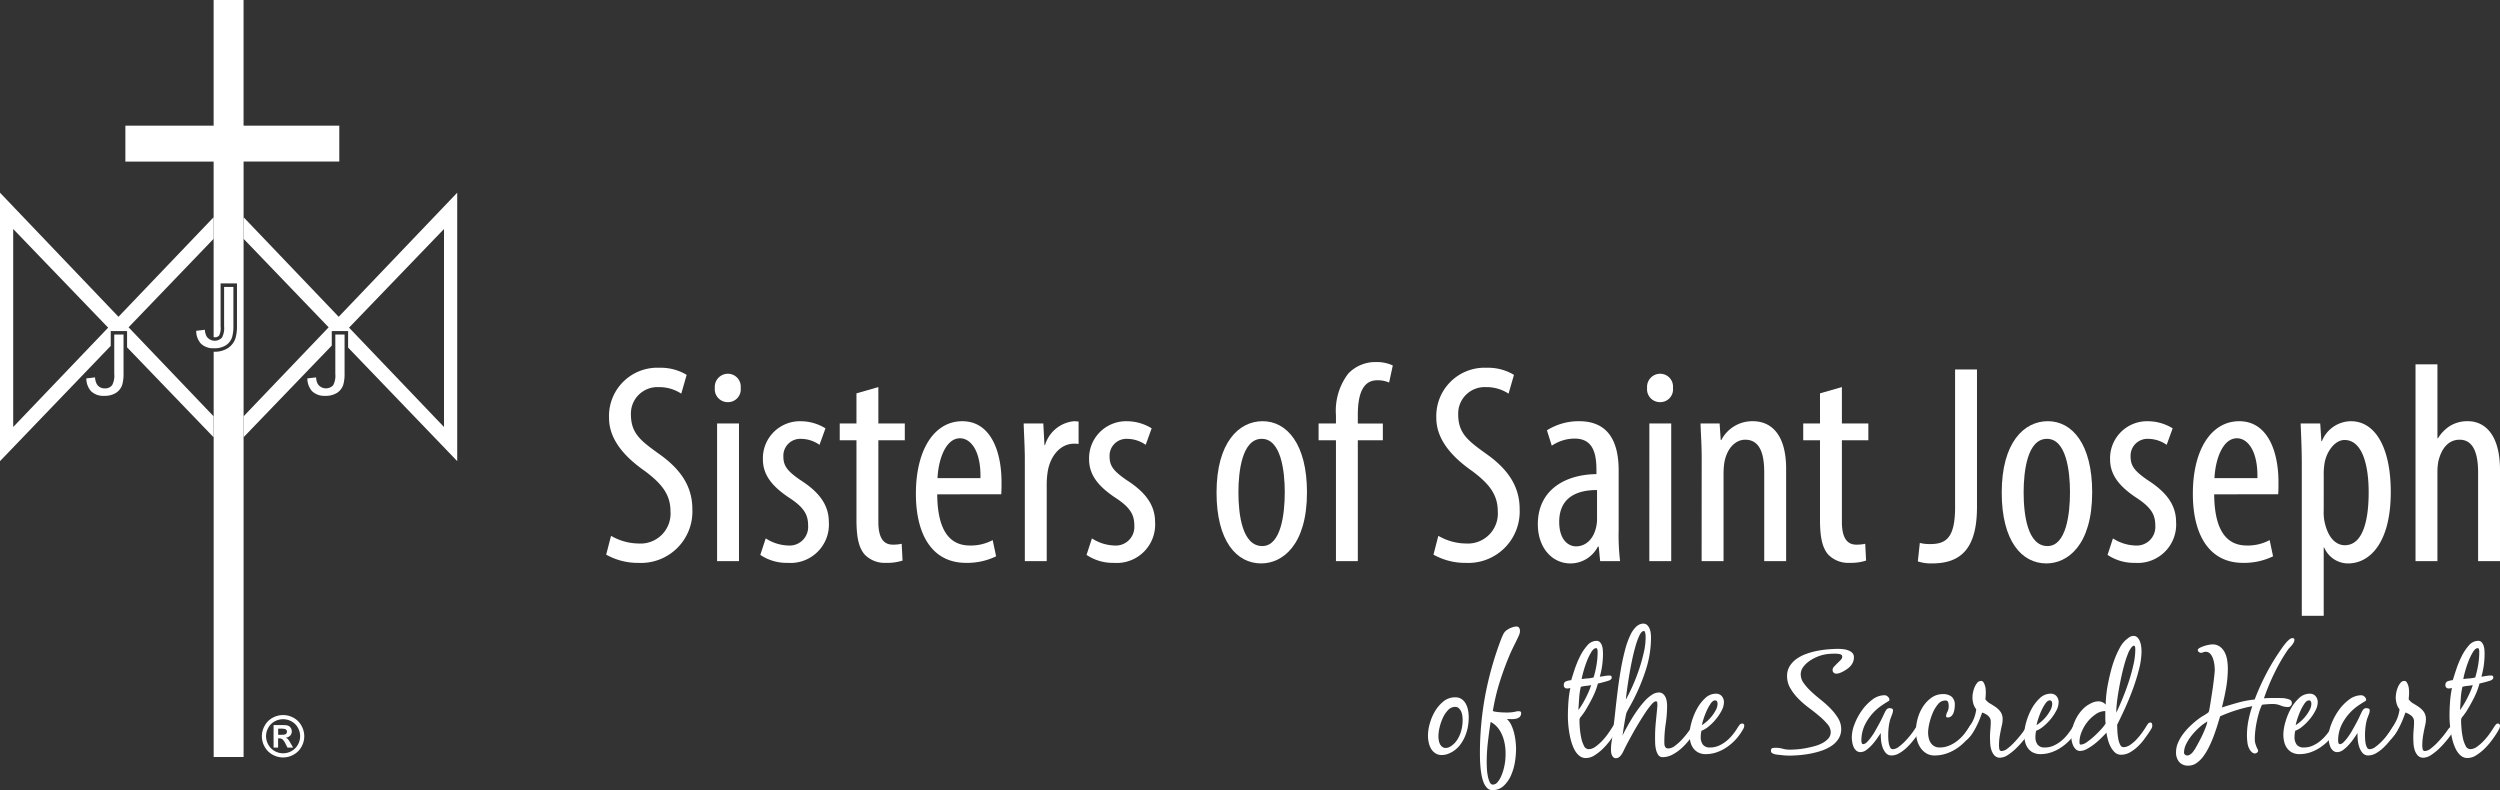 <svg id="Group_22469" data-name="Group 22469" xmlns="http://www.w3.org/2000/svg" xmlns:xlink="http://www.w3.org/1999/xlink" width="286.979" height="90.698" viewBox="0 0 286.979 90.698"><rect x="0" y="0" width="286.979" height="90.698" fill="#333333" stroke="none"/><g><path d="M1.515,24.223l10.9,11.325L1.515,46.953ZM0,50.87,12.711,37.641V35.936h1.876v1.873l9.937,10.325V45.728L14.76,35.508l9.764-10.162V22.87L13.6,34.3,0,20.056Z" transform="translate(0 2.064)" fill="#fff"/><path d="M37.605,14.424H26.616V0H23.181V14.424H13.05v4.122H23.181V38.7a.674.674,0,0,0,.1.01.626.626,0,0,0,.535-.2,1.978,1.978,0,0,0,.164-1.051V32.532h1.879v4.832a4.918,4.918,0,0,1-.171,1.46,2.188,2.188,0,0,1-.857,1.129,2.785,2.785,0,0,1-1.6.421c-.017,0-.03,0-.046,0V86.9h3.434V18.545H37.605Z" transform="translate(1.343 0.001)" fill="#fff"/><path d="M20.422,34.9a2.178,2.178,0,0,0,.526,1.457,1.994,1.994,0,0,0,1.521.545,2.4,2.4,0,0,0,1.372-.351,1.757,1.757,0,0,0,.7-.922,4.571,4.571,0,0,0,.15-1.333V29.864H23.624v4.523a2.318,2.318,0,0,1-.243,1.289,1.128,1.128,0,0,1-1.764-.128,1.79,1.79,0,0,1-.2-.768Z" transform="translate(2.102 3.074)" fill="#fff"/><path d="M8.988,39.852a2.192,2.192,0,0,0,.526,1.458,2,2,0,0,0,1.521.544,2.393,2.393,0,0,0,1.372-.352,1.763,1.763,0,0,0,.7-.921,4.556,4.556,0,0,0,.149-1.335V34.821H12.191v4.522a2.292,2.292,0,0,1-.245,1.288.994.994,0,0,1-.86.366,1,1,0,0,1-.9-.492,1.79,1.79,0,0,1-.2-.768Z" transform="translate(0.925 3.584)" fill="#fff"/><path d="M31.992,39.852a2.195,2.195,0,0,0,.527,1.458,2.031,2.031,0,0,0,1.521.544,2.394,2.394,0,0,0,1.373-.352,1.772,1.772,0,0,0,.7-.921,4.578,4.578,0,0,0,.149-1.335V34.821H35.2v4.522a2.308,2.308,0,0,1-.243,1.289,1.13,1.13,0,0,1-1.765-.127,1.764,1.764,0,0,1-.2-.768Z" transform="translate(3.292 3.584)" fill="#fff"/><path d="M63.649,57.569a6.434,6.434,0,0,0,3.166.882,3.446,3.446,0,0,0,3.657-3.722c0-2.025-1.176-3.266-2.906-4.572-1.732-1.208-4.146-3.265-4.146-6.1a5.544,5.544,0,0,1,5.81-5.779,5.712,5.712,0,0,1,3.1.816l-.619,2.154A4.617,4.617,0,0,0,69.1,40.5a3.035,3.035,0,0,0-3.168,3.133c0,2.187,1.144,3.036,3.233,4.538,2.646,1.861,3.819,3.884,3.819,6.334a5.9,5.9,0,0,1-6.17,6.171,7.425,7.425,0,0,1-3.722-.947Z" transform="translate(6.493 3.939)" fill="#fff"/><path d="M74.661,44.61h2.512v15.8H74.661Zm2.71-4.082a1.468,1.468,0,0,1-1.534,1.632A1.483,1.483,0,0,1,74.4,40.528,1.507,1.507,0,0,1,75.869,38.9a1.477,1.477,0,0,1,1.5,1.632" transform="translate(7.656 4.003)" fill="#fff"/><path d="M79.756,57.291a5,5,0,0,0,2.548.816,2.135,2.135,0,0,0,2.317-2.285c0-1.209-.425-2.024-2.024-3.1-2.058-1.338-3.166-2.677-3.166-4.505a4.248,4.248,0,0,1,4.342-4.375,5.448,5.448,0,0,1,2.84.815l-.685,1.895a3.713,3.713,0,0,0-2.09-.686,1.935,1.935,0,0,0-2.058,1.992c0,1.078.393,1.664,1.96,2.742C85.568,51.773,87,53.21,87,55.4a4.408,4.408,0,0,1-4.734,4.7,5.408,5.408,0,0,1-3.134-.915Z" transform="translate(8.144 4.512)" fill="#fff"/><path d="M91.834,40.288v4.179h3.036v1.926H91.834v9.37c0,2.057.751,2.613,1.664,2.613a4.642,4.642,0,0,0,1.014-.1l.1,1.926a5.518,5.518,0,0,1-1.862.261,3.2,3.2,0,0,1-2.482-.946c-.62-.719-.947-1.8-.947-3.984V46.393H87.4V44.467H89.32V41.006Z" transform="translate(8.994 4.146)" fill="#fff"/><path d="M102.739,50.37c.065-3.168-1.143-4.572-2.35-4.572-1.633,0-2.482,2.416-2.58,4.572Zm-4.963,1.861c.033,4.832,1.926,5.877,3.755,5.877a5.312,5.312,0,0,0,2.611-.621l.393,1.861a7.605,7.605,0,0,1-3.461.751c-3.786,0-5.747-3.1-5.747-7.933,0-5.126,2.156-8.326,5.323-8.326,3.232,0,4.506,3.4,4.506,6.987,0,.588,0,1.012-.034,1.4Z" transform="translate(9.81 4.512)" fill="#fff"/><path d="M106.677,48.183c0-1.34-.1-2.906-.132-4.082H108.8l.131,2.483h.065a3.848,3.848,0,0,1,3.331-2.744c.2,0,.358.033.522.033v2.579a2.689,2.689,0,0,0-.522-.032c-1.6,0-2.776,1.469-3.037,3.3a9.643,9.643,0,0,0-.1,1.436V59.9h-2.512Z" transform="translate(10.964 4.512)" fill="#fff"/><path d="M113.708,57.291a5,5,0,0,0,2.547.816,2.135,2.135,0,0,0,2.317-2.285c0-1.209-.425-2.024-2.023-3.1-2.058-1.338-3.168-2.677-3.168-4.505a4.248,4.248,0,0,1,4.342-4.375,5.445,5.445,0,0,1,2.84.815l-.685,1.895a3.71,3.71,0,0,0-2.09-.686,1.935,1.935,0,0,0-2.057,1.992c0,1.078.393,1.664,1.96,2.742,1.829,1.176,3.264,2.613,3.264,4.8a4.408,4.408,0,0,1-4.735,4.7,5.4,5.4,0,0,1-3.132-.915Z" transform="translate(11.638 4.512)" fill="#fff"/><path d="M129.13,52c0,2.612.455,6.171,2.741,6.171,2.155,0,2.58-3.721,2.58-6.171,0-2.415-.425-6.138-2.645-6.138-2.253,0-2.676,3.722-2.676,6.138M137,52c0,6.106-2.84,8.163-5.255,8.163-2.842,0-5.126-2.58-5.126-8.131,0-5.778,2.579-8.195,5.288-8.195C134.711,43.84,137,46.485,137,52" transform="translate(13.03 4.512)" fill="#fff"/><path d="M139.233,60.536V46.661h-1.992V44.735h1.992v-.946a7.04,7.04,0,0,1,1.4-4.767,4.275,4.275,0,0,1,3.168-1.339,4.4,4.4,0,0,1,1.958.392l-.424,1.959a3.274,3.274,0,0,0-1.372-.26c-1.8,0-2.22,1.926-2.22,3.983v.979h2.873v1.926h-2.873V60.536Z" transform="translate(14.123 3.878)" fill="#fff"/><path d="M149.755,57.569a6.43,6.43,0,0,0,3.166.882,3.446,3.446,0,0,0,3.656-3.722c0-2.025-1.175-3.266-2.905-4.572-1.73-1.208-4.147-3.265-4.147-6.1a5.544,5.544,0,0,1,5.811-5.779,5.715,5.715,0,0,1,3.1.816l-.62,2.154a4.61,4.61,0,0,0-2.612-.749,3.035,3.035,0,0,0-3.168,3.133c0,2.187,1.143,3.036,3.234,4.538,2.644,1.861,3.819,3.884,3.819,6.334a5.9,5.9,0,0,1-6.171,6.171,7.421,7.421,0,0,1-3.721-.947Z" transform="translate(15.354 3.939)" fill="#fff"/><path d="M166.854,51.741c-1.306,0-4.343.228-4.343,3.656,0,2.057,1.047,2.808,1.927,2.808,1.111,0,2.057-.816,2.351-2.383a4.174,4.174,0,0,0,.065-.881Zm.358,8.162-.163-1.664h-.1a3.551,3.551,0,0,1-3.136,1.927c-2.121,0-3.754-1.8-3.754-4.506,0-3.951,3.168-5.713,6.726-5.746v-.489c0-2.124-.522-3.592-2.515-3.592a4.753,4.753,0,0,0-2.612.816l-.555-1.764A6.812,6.812,0,0,1,164.8,43.84c3.168,0,4.537,2.09,4.537,5.649v6.823A25.021,25.021,0,0,0,169.5,59.9Z" transform="translate(16.472 4.512)" fill="#fff"/><path d="M171.691,44.61H174.2v15.8h-2.514Zm2.71-4.082a1.468,1.468,0,0,1-1.534,1.632,1.483,1.483,0,0,1-1.437-1.632A1.508,1.508,0,0,1,172.9,38.9a1.477,1.477,0,0,1,1.5,1.632" transform="translate(17.642 4.003)" fill="#fff"/><path d="M177.125,48.183c0-1.861-.1-2.809-.13-4.082h2.188L179.312,46h.066A4.007,4.007,0,0,1,183,43.84c2.188,0,3.819,1.632,3.819,5.452V59.9h-2.515V49.717c0-1.861-.357-3.754-2.187-3.754-1.044,0-2.058.88-2.383,2.577a8.912,8.912,0,0,0-.1,1.405V59.9h-2.514Z" transform="translate(18.214 4.512)" fill="#fff"/><path d="M192.12,40.288v4.179h3.037v1.926H192.12v9.37c0,2.057.752,2.613,1.665,2.613a4.632,4.632,0,0,0,1.012-.1l.1,1.926a5.5,5.5,0,0,1-1.862.261,3.206,3.206,0,0,1-2.482-.946c-.619-.719-.946-1.8-.946-3.984V46.393h-1.926V44.467h1.926V41.006Z" transform="translate(19.314 4.146)" fill="#fff"/><path d="M203.887,38.452H206.4v15.8c0,4.93-1.991,6.465-5.158,6.465a4.8,4.8,0,0,1-1.632-.229l.228-2.123a4.4,4.4,0,0,0,1.208.131c1.8,0,2.841-.718,2.841-4.212Z" transform="translate(20.541 3.957)" fill="#fff"/><path d="M210.856,52c0,2.612.457,6.171,2.742,6.171,2.154,0,2.58-3.721,2.58-6.171,0-2.415-.426-6.138-2.644-6.138-2.254,0-2.678,3.722-2.678,6.138m7.868,0c0,6.106-2.841,8.163-5.256,8.163-2.841,0-5.127-2.58-5.127-8.131,0-5.778,2.58-8.195,5.29-8.195,2.809,0,5.094,2.645,5.094,8.163" transform="translate(21.44 4.512)" fill="#fff"/><path d="M219.974,57.291a4.991,4.991,0,0,0,2.545.816,2.136,2.136,0,0,0,2.318-2.285c0-1.209-.425-2.024-2.025-3.1-2.056-1.338-3.165-2.677-3.165-4.505a4.247,4.247,0,0,1,4.341-4.375,5.449,5.449,0,0,1,2.841.815l-.685,1.895a3.714,3.714,0,0,0-2.091-.686A1.935,1.935,0,0,0,222,47.856c0,1.078.392,1.664,1.959,2.742,1.829,1.176,3.265,2.613,3.265,4.8a4.409,4.409,0,0,1-4.735,4.7,5.4,5.4,0,0,1-3.132-.915Z" transform="translate(22.573 4.512)" fill="#fff"/><path d="M235.645,50.37c.065-3.168-1.143-4.572-2.35-4.572-1.632,0-2.48,2.416-2.579,4.572Zm-4.963,1.861c.034,4.832,1.927,5.877,3.755,5.877a5.32,5.32,0,0,0,2.612-.621l.392,1.861a7.6,7.6,0,0,1-3.461.751c-3.786,0-5.746-3.1-5.746-7.933,0-5.126,2.155-8.326,5.322-8.326,3.233,0,4.506,3.4,4.506,6.987,0,.588,0,1.012-.033,1.4Z" transform="translate(23.487 4.512)" fill="#fff"/><path d="M242.1,54.092a5.359,5.359,0,0,0,.1,1.306c.491,2.253,1.633,2.678,2.319,2.678,2.089,0,2.742-2.874,2.742-6.073,0-3.266-.783-6.008-2.775-6.008-1.144,0-2.155,1.437-2.318,2.873a7.315,7.315,0,0,0-.065,1.208Zm-2.515-5.06c0-2.415-.1-3.819-.13-4.93H241.7l.131,2.024h.065a3.62,3.62,0,0,1,3.33-2.285c2.743,0,4.572,2.938,4.572,8.131,0,5.842-2.416,8.193-4.9,8.193a2.985,2.985,0,0,1-2.742-1.829H242.1v7.837h-2.515Z" transform="translate(24.642 4.512)" fill="#fff"/><path d="M251.41,37.919h2.515v8.488h.064a4.375,4.375,0,0,1,1.307-1.371,3.783,3.783,0,0,1,2.122-.588c1.992,0,3.689,1.6,3.689,5.584V60.511h-2.513V50.326c0-1.927-.425-3.754-2.123-3.754-1.175,0-2.057.848-2.448,2.514a7.256,7.256,0,0,0-.1,1.208V60.511H251.41Z" transform="translate(25.872 3.903)" fill="#fff"/><path d="M150.915,74.057a3.382,3.382,0,0,0-.6.917,5.65,5.65,0,0,0-.366,1.1,4.6,4.6,0,0,0-.126.95,3.124,3.124,0,0,0,.035.441,1.522,1.522,0,0,0,.124.44.965.965,0,0,0,.259.342.613.613,0,0,0,.416.141.928.928,0,0,0,.408-.092,1.8,1.8,0,0,0,.357-.225,2.494,2.494,0,0,0,.542-.591,3.643,3.643,0,0,0,.366-.722,4.393,4.393,0,0,0,.208-.791,5.077,5.077,0,0,0,.066-.791,3.662,3.662,0,0,0-.034-.467,1.738,1.738,0,0,0-.132-.491,1.175,1.175,0,0,0-.267-.383.6.6,0,0,0-.431-.159,1.1,1.1,0,0,0-.825.383m-2.081,1.532a5.624,5.624,0,0,1,.608-1.432,4.156,4.156,0,0,1,.973-1.123,2.068,2.068,0,0,1,1.326-.459,1.264,1.264,0,0,1,.764.217,1.57,1.57,0,0,1,.474.548,2.588,2.588,0,0,1,.25.732,4.369,4.369,0,0,1,.074.783,6.31,6.31,0,0,1-.1,1.107,5.114,5.114,0,0,1-.317,1.073,4.553,4.553,0,0,1-.55.966,3.149,3.149,0,0,1-.814.764,3.221,3.221,0,0,1-.617.309,1.936,1.936,0,0,1-.683.124,1.318,1.318,0,0,1-.757-.207,1.587,1.587,0,0,1-.492-.525,2.388,2.388,0,0,1-.266-.715,3.719,3.719,0,0,1-.084-.767,5.36,5.36,0,0,1,.208-1.4" transform="translate(15.295 7.469)" fill="#fff"/><path d="M154.943,78.494a20.781,20.781,0,0,0-.133,2.347c0,.121.007.319.018.591a6.161,6.161,0,0,0,.092.84,3.279,3.279,0,0,0,.216.758q.142.324.374.324a.7.7,0,0,0,.534-.266,2.671,2.671,0,0,0,.4-.633,5.5,5.5,0,0,0,.275-.749,5.437,5.437,0,0,0,.141-.6,5.507,5.507,0,0,0,.092-.657q.025-.324.024-.657v-.05a6.028,6.028,0,0,0-.092-1.032,4.781,4.781,0,0,0-.29-1.016,3.531,3.531,0,0,0-.525-.881,2.491,2.491,0,0,0-.807-.65q-.184,1.166-.317,2.33m2.7-1.948a4.992,4.992,0,0,1,.317.917,7.343,7.343,0,0,1,.167.964,8.392,8.392,0,0,1,.05.883,9.524,9.524,0,0,1-.125,1.423,6.133,6.133,0,0,1-.441,1.531,3.72,3.72,0,0,1-.84,1.224,1.842,1.842,0,0,1-1.323.5.8.8,0,0,1-.591-.243,1.855,1.855,0,0,1-.4-.632,4.237,4.237,0,0,1-.242-.866c-.055-.317-.1-.626-.125-.932s-.044-.594-.05-.866-.009-.485-.009-.641a36.313,36.313,0,0,1,.624-6.783,37.964,37.964,0,0,1,1.873-6.533c.055-.122.11-.245.167-.367a1.3,1.3,0,0,1,.216-.332,1.712,1.712,0,0,1,.259-.208,2.311,2.311,0,0,1,.341-.192,2.576,2.576,0,0,1,.366-.133,1.284,1.284,0,0,1,.333-.05.349.349,0,0,1,.324.15.658.658,0,0,1,.092.35,1.129,1.129,0,0,1-.041.308,1.736,1.736,0,0,1-.109.275q-.217.483-.457.957t-.46.957q-.7,1.615-1.231,3.288a23.785,23.785,0,0,0-.816,3.42,1.815,1.815,0,0,0,.351.083c.143.023.293.04.449.051s.308.02.458.024.275.009.375.009c.143,0,.282-.006.415-.018s.268-.026.4-.049c.089-.022.174-.043.258-.06a1.4,1.4,0,0,1,.258-.024.542.542,0,0,1,.192.034c.061.022.09.077.09.165a.588.588,0,0,1-.173.467.931.931,0,0,1-.425.2,2.383,2.383,0,0,1-.534.042c-.189-.006-.356-.009-.5-.009a2.145,2.145,0,0,1,.516.716" transform="translate(15.851 6.711)" fill="#fff"/><path d="M165.911,68a6.353,6.353,0,0,0-.515,1.065,12.045,12.045,0,0,0-.39,1.19,7.142,7.142,0,0,0-.193.832q.334-.05.683-.075a3.783,3.783,0,0,0,.683-.108,10.532,10.532,0,0,0,.333-1.414,8.732,8.732,0,0,0,.132-1.449V67.92a.946.946,0,0,0-.015-.167.617.617,0,0,0-.051-.15.108.108,0,0,0-.1-.066c-.19,0-.377.152-.567.458m-1.39,5.309c-.026.45-.058.9-.09,1.341a6.9,6.9,0,0,0,.408-.6c.15-.245.292-.5.432-.774s.264-.538.375-.8a5.848,5.848,0,0,0,.249-.692,4.363,4.363,0,0,1-.6.092,2.934,2.934,0,0,0-.582.109,8.008,8.008,0,0,0-.192,1.322m1.574-.167c-.256.517-.522,1-.8,1.457a2.759,2.759,0,0,1-.216.341c-.077.106-.156.214-.233.325-.045.055-.092.114-.142.174a.725.725,0,0,0-.108.174.423.423,0,0,0-.032.183v.184c0,.167.013.424.04.773a8.877,8.877,0,0,0,.151,1.058,3.478,3.478,0,0,0,.317.932.617.617,0,0,0,.54.4,1.368,1.368,0,0,0,.791-.291,5.316,5.316,0,0,0,.782-.69,7.461,7.461,0,0,0,.683-.842c.205-.293.37-.54.491-.74a1.577,1.577,0,0,1,.183-.249.335.335,0,0,1,.25-.133.219.219,0,0,1,.167.074.257.257,0,0,1,.066.175.781.781,0,0,1-.083.351c-.056.11-.117.221-.183.332-.156.267-.362.574-.617.923a8.386,8.386,0,0,1-.849.992,5.564,5.564,0,0,1-.982.79,1.9,1.9,0,0,1-1.016.325,1.157,1.157,0,0,1-.757-.267,2.211,2.211,0,0,1-.55-.69,4.945,4.945,0,0,1-.374-.957,8.983,8.983,0,0,1-.233-1.065c-.056-.355-.095-.692-.117-1.006s-.033-.581-.033-.791c0-.545.02-1.091.058-1.641a12.059,12.059,0,0,1,.224-1.622,1.176,1.176,0,0,1-.35.05.353.353,0,0,1-.4-.4.412.412,0,0,1,.291-.432,2.113,2.113,0,0,1,.558-.117q.134-.45.383-1.207a11.577,11.577,0,0,1,.615-1.5,5.642,5.642,0,0,1,.842-1.273,1.4,1.4,0,0,1,1.057-.534.536.536,0,0,1,.417.167,1.106,1.106,0,0,1,.225.4,2.1,2.1,0,0,1,.09.491c.011.172.018.319.018.441a9.506,9.506,0,0,1-.093,1.315,9.175,9.175,0,0,1-.274,1.3c.188-.022.376-.05.566-.084a3.247,3.247,0,0,1,.565-.05c.155,0,.234.073.234.216a.264.264,0,0,1-.058.192,1.108,1.108,0,0,1-.158.125,1.88,1.88,0,0,1-.25.092c-.122.039-.255.077-.4.116s-.282.076-.416.109-.234.055-.3.066a8.06,8.06,0,0,1-.582,1.54" transform="translate(16.75 6.865)" fill="#fff"/><path d="M170.942,66.257a8.223,8.223,0,0,0-.467,1.282q-.223.783-.416,1.723t-.333,1.815q-.141.872-.233,1.564t-.108.974q.384-.683.783-1.582t.725-1.864q.323-.966.539-1.914a7.8,7.8,0,0,0,.217-1.716v-.182a1.457,1.457,0,0,0-.025-.267,1.642,1.642,0,0,0-.058-.234c-.022-.065-.061-.1-.116-.1-.179,0-.347.167-.508.5m1.39,7.923a7.828,7.828,0,0,0-.682.9q-.366.548-.765,1.205t-.741,1.274q-.341.615-.6,1.106t-.357.707c-.044.1-.1.206-.158.318a3.405,3.405,0,0,1-.2.317,1.064,1.064,0,0,1-.258.249.591.591,0,0,1-.333.1.389.389,0,0,1-.291-.108.8.8,0,0,1-.174-.258.983.983,0,0,1-.084-.324,2.966,2.966,0,0,1-.017-.308,5.434,5.434,0,0,1,.066-.858c.044-.282.084-.568.117-.857q.1-.8.191-1.582t.174-1.58q.1-.9.242-2.032t.342-2.289q.2-1.156.483-2.23a9.372,9.372,0,0,1,.68-1.856,3.218,3.218,0,0,1,.243-.4,3.013,3.013,0,0,1,.316-.375,1.481,1.481,0,0,1,.392-.282.982.982,0,0,1,.449-.108.642.642,0,0,1,.459.165,1.181,1.181,0,0,1,.274.408,1.931,1.931,0,0,1,.133.516,4.042,4.042,0,0,1,.033.475,12.012,12.012,0,0,1-.557,3.629,22.809,22.809,0,0,1-1.391,3.411q-.2.4-.416.783c-.144.256-.282.511-.417.765a2.433,2.433,0,0,0-.124.474c-.05.249-.1.524-.15.824s-.095.586-.133.857-.069.464-.092.575c.1-.222.238-.5.416-.823s.377-.678.6-1.05.462-.74.723-1.106a10.6,10.6,0,0,1,.8-1,4.184,4.184,0,0,1,.832-.724,1.5,1.5,0,0,1,.807-.275.719.719,0,0,1,.467.149,1.1,1.1,0,0,1,.291.374,1.73,1.73,0,0,1,.149.484,2.982,2.982,0,0,1,.043.49,13.829,13.829,0,0,1-.159,2.09,13.955,13.955,0,0,0-.158,2.09c0,.076,0,.16.008.248a.775.775,0,0,0,.051.242.432.432,0,0,0,.132.184.4.4,0,0,0,.258.074,1.284,1.284,0,0,0,.741-.282,5.587,5.587,0,0,0,.757-.666,9.294,9.294,0,0,0,.683-.8c.211-.278.372-.505.483-.684l.174-.258a.312.312,0,0,1,.258-.157.2.2,0,0,1,.2.1.506.506,0,0,1,.051.233.285.285,0,0,1-.033.142c-.022.039-.045.079-.067.125a7.884,7.884,0,0,1-.666,1.048,7.969,7.969,0,0,1-.932,1.058,5.287,5.287,0,0,1-1.107.816,2.435,2.435,0,0,1-1.173.324.585.585,0,0,1-.524-.267,1.916,1.916,0,0,1-.258-.632,3.8,3.8,0,0,1-.092-.759c-.006-.259-.008-.468-.008-.623a17.509,17.509,0,0,1,.092-1.8q.091-.9.174-1.8v-.132c0-.056-.006-.137-.017-.243s-.062-.158-.15-.158q-.182,0-.5.35" transform="translate(17.255 6.68)" fill="#fff"/><path d="M178.282,73.324a5.349,5.349,0,0,0-.467.838,8.313,8.313,0,0,0-.366.955,5.191,5.191,0,0,0-.182.694,4.781,4.781,0,0,0,.582-.443,4.452,4.452,0,0,0,.582-.62,4.4,4.4,0,0,0,.45-.7,1.539,1.539,0,0,0,.183-.694.622.622,0,0,0-.058-.259.223.223,0,0,0-.225-.126q-.25,0-.5.358m-1.432,5.625a1.731,1.731,0,0,1-.574-.5,2.011,2.011,0,0,1-.325-.717,3.612,3.612,0,0,1-.1-.857,5.362,5.362,0,0,1,.217-1.365,7.174,7.174,0,0,1,.615-1.539,4.765,4.765,0,0,1,.957-1.257,1.766,1.766,0,0,1,1.223-.516.86.86,0,0,1,.692.283,1.077,1.077,0,0,1,.242.718,2.1,2.1,0,0,1-.258.926,5.442,5.442,0,0,1-.65.985,6.068,6.068,0,0,1-.84.843,2.84,2.84,0,0,1-.832.5,3.215,3.215,0,0,0-.084.7,1.438,1.438,0,0,0,.249.893.985.985,0,0,0,.833.325,2.421,2.421,0,0,0,1-.207,3.91,3.91,0,0,0,.865-.533,4.9,4.9,0,0,0,.732-.741,7.371,7.371,0,0,0,.582-.833c.055-.088.122-.182.2-.282a.366.366,0,0,1,.3-.149.276.276,0,0,1,.159.05.149.149,0,0,1,.074.132.868.868,0,0,1-.033.266,1.068,1.068,0,0,1-.117.234,6.129,6.129,0,0,1-.773,1.082,5.78,5.78,0,0,1-1.008.9,4.938,4.938,0,0,1-1.181.617,3.873,3.873,0,0,1-1.315.227,1.747,1.747,0,0,1-.849-.191" transform="translate(18.097 7.43)" fill="#fff"/><path d="M191.582,69.565c.116-.132.24-.264.375-.39s.257-.254.374-.375a.554.554,0,0,0,.174-.383.227.227,0,0,0-.1-.2.615.615,0,0,0-.233-.09,2.209,2.209,0,0,0-.267-.034c-.089-.006-.161-.008-.216-.008-.189,0-.378.006-.566.017a4.96,4.96,0,0,0-.567.066,4.71,4.71,0,0,0-1.8.75,3.03,3.03,0,0,0-.725.69,1.4,1.4,0,0,0-.291.857,1.7,1.7,0,0,0,.342,1,6.3,6.3,0,0,0,.857.965q.516.483,1.124.965a11.724,11.724,0,0,1,1.123,1.016,6.025,6.025,0,0,1,.857,1.106,2.363,2.363,0,0,1,.342,1.224,2.028,2.028,0,0,1-.309,1.115,2.755,2.755,0,0,1-.806.815,4.867,4.867,0,0,1-1.133.55,9.47,9.47,0,0,1-1.3.341,12.155,12.155,0,0,1-1.283.174q-.614.051-1.1.051a7.73,7.73,0,0,1-.881-.051c-.067-.011-.171-.021-.309-.033a3.8,3.8,0,0,1-.416-.057,1.2,1.2,0,0,1-.367-.133.284.284,0,0,1-.158-.258c0-.189.051-.3.15-.324a1.459,1.459,0,0,1,.383-.043,3.09,3.09,0,0,1,.816.109,3.115,3.115,0,0,0,.815.108q.3,0,.765-.033a9.662,9.662,0,0,0,.983-.125c.343-.061.694-.139,1.049-.234a4.3,4.3,0,0,0,.949-.366,2.388,2.388,0,0,0,.683-.533,1.074,1.074,0,0,0,.266-.724,1.428,1.428,0,0,0-.374-.915,7.734,7.734,0,0,0-.924-.915q-.549-.467-1.207-.958a10.32,10.32,0,0,1-1.208-1.048,6,6,0,0,1-.923-1.2,2.709,2.709,0,0,1-.375-1.39,2.146,2.146,0,0,1,.3-1.14,2.873,2.873,0,0,1,.79-.84,4.609,4.609,0,0,1,1.116-.574,8.4,8.4,0,0,1,1.273-.35,11.687,11.687,0,0,1,1.283-.175q.632-.05,1.114-.05a5.141,5.141,0,0,1,.542.033,2.572,2.572,0,0,1,.591.133,1.268,1.268,0,0,1,.475.29.7.7,0,0,1,.191.508,1.463,1.463,0,0,1-.132.609,1.626,1.626,0,0,1-.367.507,2.179,2.179,0,0,1-.309.248,4.177,4.177,0,0,1-.4.25,2.657,2.657,0,0,1-.426.192,1.191,1.191,0,0,1-.382.075.434.434,0,0,1-.309-.117.394.394,0,0,1-.125-.3.611.611,0,0,1,.175-.4" transform="translate(18.969 6.95)" fill="#fff"/><path d="M200.521,76.559c-.093.132-.17.244-.224.333-.155.211-.345.454-.567.732a7.574,7.574,0,0,1-.723.782,4.38,4.38,0,0,1-.833.617,1.772,1.772,0,0,1-.873.249.838.838,0,0,1-.667-.292,2.008,2.008,0,0,1-.382-.7,3.537,3.537,0,0,1-.167-.848,5.864,5.864,0,0,1-.017-.741c-.111.167-.253.375-.426.625a6.87,6.87,0,0,1-.573.724,4.407,4.407,0,0,1-.656.6,1.153,1.153,0,0,1-.675.249.707.707,0,0,1-.5-.184,1.2,1.2,0,0,1-.309-.449,2.272,2.272,0,0,1-.149-.566,3.763,3.763,0,0,1-.042-.533,4.255,4.255,0,0,1,.316-1.482A6.985,6.985,0,0,1,193.9,74.1a5.447,5.447,0,0,1,1.2-1.241,2.332,2.332,0,0,1,1.407-.5.548.548,0,0,1,.365.165.475.475,0,0,1,.183.35.157.157,0,0,1-.05.126.574.574,0,0,1-.117.074q-.448.268-.857.558A5.752,5.752,0,0,0,194.22,75.8a4.158,4.158,0,0,0-.383,1.772,1.143,1.143,0,0,0,.034.25.171.171,0,0,0,.183.15.65.65,0,0,0,.416-.225,4.349,4.349,0,0,0,.482-.567,7.669,7.669,0,0,0,.492-.765c.161-.283.314-.557.458-.824s.269-.513.375-.74.185-.4.242-.508a1.638,1.638,0,0,1,.207-.341.432.432,0,0,1,.357-.158.694.694,0,0,1,.259.05.208.208,0,0,1,.125.217,1.431,1.431,0,0,1-.117.482c-.077.2-.138.361-.183.482a5.382,5.382,0,0,0-.192.925,7.883,7.883,0,0,0-.058.923c0,.089,0,.222.009.4a3.854,3.854,0,0,0,.058.542,1.8,1.8,0,0,0,.158.483.337.337,0,0,0,.309.207,1.163,1.163,0,0,0,.665-.267,5.52,5.52,0,0,0,.716-.624,8.618,8.618,0,0,0,.649-.74c.2-.255.351-.46.451-.617.054-.088.116-.18.182-.275a.328.328,0,0,1,.283-.141c.178,0,.267.106.267.317a.645.645,0,0,1-.142.35" transform="translate(19.834 7.447)" fill="#fff"/><path d="M200.583,79.027a2.2,2.2,0,0,1-.674-.665,2.808,2.808,0,0,1-.383-.908,4.348,4.348,0,0,1-.116-1,5.379,5.379,0,0,1,.2-1.391,4.879,4.879,0,0,1,.6-1.365,3.763,3.763,0,0,1,.982-1.04,2.236,2.236,0,0,1,1.332-.416,1.5,1.5,0,0,1,.99.3,1.191,1.191,0,0,1,.358.966,3.27,3.27,0,0,1-.033.441,2.064,2.064,0,0,1-.117.458.954.954,0,0,1-.249.366.6.6,0,0,1-.418.15c-.121,0-.182-.055-.182-.168a1.119,1.119,0,0,1,.15-.473,1.426,1.426,0,0,0,.15-.658,1.6,1.6,0,0,0-.06-.44c-.038-.139-.151-.208-.34-.208a1.075,1.075,0,0,0-.833.432,3.94,3.94,0,0,0-.615,1.032,7.082,7.082,0,0,0-.384,1.215,4.956,4.956,0,0,0-.133.982,2.886,2.886,0,0,0,.068.624,1.661,1.661,0,0,0,.224.558,1.192,1.192,0,0,0,.416.4,1.22,1.22,0,0,0,.624.15,2.773,2.773,0,0,0,1.049-.2,3.853,3.853,0,0,0,.923-.524,4.969,4.969,0,0,0,.784-.749,6.566,6.566,0,0,0,.624-.875,2.539,2.539,0,0,1,.206-.282.374.374,0,0,1,.291-.15.236.236,0,0,1,.267.267.442.442,0,0,1-.05.2c-.033.066-.066.128-.1.183a7.335,7.335,0,0,1-.833,1.174,6.079,6.079,0,0,1-1.065.974,5.09,5.09,0,0,1-1.265.657,4.237,4.237,0,0,1-1.414.242,1.786,1.786,0,0,1-.975-.258" transform="translate(20.521 7.435)" fill="#fff"/><path d="M207.193,74.865a2.078,2.078,0,0,0-.675-.366c-.088.245-.186.5-.29.765s-.225.533-.36.8a8.691,8.691,0,0,1-.432.765,3.716,3.716,0,0,1-.516.649,1.758,1.758,0,0,1-.2.168.428.428,0,0,1-.25.083.191.191,0,0,1-.216-.216.451.451,0,0,1,.043-.192.774.774,0,0,1,.106-.174q.483-.7.909-1.432a4.092,4.092,0,0,0,.523-1.582,1.92,1.92,0,0,1-.333-.657,2.762,2.762,0,0,1-.1-.741,2.977,2.977,0,0,1,.057-.515,3.082,3.082,0,0,1,.183-.615,1.991,1.991,0,0,1,.309-.517.557.557,0,0,1,.432-.216.316.316,0,0,1,.283.159,1.578,1.578,0,0,1,.167.366,1.8,1.8,0,0,1,.083.425c.011.143.017.26.017.349a6.483,6.483,0,0,1-.05.8,1.541,1.541,0,0,0,.533.49c.223.129.441.267.657.417a2.3,2.3,0,0,1,.559.55,1.475,1.475,0,0,1,.233.874,2.935,2.935,0,0,1-.085.649q-.132.582-.233,1.166a6.908,6.908,0,0,0-.1,1.181,2.208,2.208,0,0,0,.042.392.25.25,0,0,0,.276.225,1.158,1.158,0,0,0,.657-.283,6.158,6.158,0,0,0,.74-.666c.244-.256.471-.513.683-.774a7.5,7.5,0,0,0,.467-.623c.054-.078.118-.164.191-.258a.318.318,0,0,1,.258-.142.183.183,0,0,1,.192.108.7.7,0,0,1,.041.243.416.416,0,0,1-.041.182c-.029.056-.06.111-.092.167a9.26,9.26,0,0,1-.59.8,10.823,10.823,0,0,1-.85.93,6.15,6.15,0,0,1-.949.767,1.686,1.686,0,0,1-.891.318.838.838,0,0,1-.649-.253,1.626,1.626,0,0,1-.35-.608,2.987,2.987,0,0,1-.141-.754q-.025-.4-.025-.7c0-.31.013-.617.042-.915s.043-.605.043-.915a.82.82,0,0,0-.309-.666" transform="translate(21.02 7.294)" fill="#fff"/><path d="M213.115,73.324a5.348,5.348,0,0,0-.467.838,8.526,8.526,0,0,0-.366.955,5.235,5.235,0,0,0-.183.694,4.786,4.786,0,0,0,.583-.443,4.445,4.445,0,0,0,.581-.62,4.394,4.394,0,0,0,.45-.7,1.538,1.538,0,0,0,.183-.694.59.59,0,0,0-.058-.259.221.221,0,0,0-.224-.126q-.25,0-.5.358m-1.432,5.625a1.725,1.725,0,0,1-.575-.5,2.01,2.01,0,0,1-.324-.717,3.557,3.557,0,0,1-.1-.857,5.362,5.362,0,0,1,.217-1.365,7.119,7.119,0,0,1,.615-1.539,4.789,4.789,0,0,1,.957-1.257A1.766,1.766,0,0,1,213.7,72.2a.86.86,0,0,1,.692.283,1.076,1.076,0,0,1,.24.718,2.081,2.081,0,0,1-.258.926,5.378,5.378,0,0,1-.648.985,6.075,6.075,0,0,1-.842.843,2.831,2.831,0,0,1-.833.5,3.426,3.426,0,0,0-.083.7,1.424,1.424,0,0,0,.25.893.983.983,0,0,0,.833.325,2.419,2.419,0,0,0,1-.207,3.919,3.919,0,0,0,.866-.533,4.955,4.955,0,0,0,.732-.741,7.666,7.666,0,0,0,.582-.833,3.343,3.343,0,0,1,.2-.282.365.365,0,0,1,.3-.149.272.272,0,0,1,.158.05.15.15,0,0,1,.075.132.869.869,0,0,1-.033.266,1.068,1.068,0,0,1-.117.234,6.189,6.189,0,0,1-.773,1.082,5.821,5.821,0,0,1-1.008.9,4.98,4.98,0,0,1-1.181.617,3.875,3.875,0,0,1-1.316.227,1.74,1.74,0,0,1-.848-.191" transform="translate(21.681 7.43)" fill="#fff"/><path d="M220.748,75q.334-.7.717-1.631t.708-1.914q.323-.984.539-1.948a7.986,7.986,0,0,0,.216-1.732v-.1a.849.849,0,0,0-.015-.165.5.5,0,0,0-.05-.142.111.111,0,0,0-.1-.058.209.209,0,0,0-.15.067l-.116.116a2.865,2.865,0,0,0-.433.791,11.709,11.709,0,0,0-.408,1.241c-.128.465-.247.961-.357,1.48s-.208,1.028-.291,1.516-.148.934-.193,1.339-.066.73-.066.974Zm-2.362.175a4.2,4.2,0,0,0-.95.882,4.545,4.545,0,0,0-.665,1.139,3.035,3.035,0,0,0-.249,1.132,1.6,1.6,0,0,0,.015.208.134.134,0,0,0,.15.126,1.367,1.367,0,0,0,.7-.3,8.133,8.133,0,0,0,.866-.7q.432-.4.79-.8a3.7,3.7,0,0,0,.475-.617c-.023-.244-.033-.483-.033-.717v-.715a1.938,1.938,0,0,0-1.1.358m.632,2.737a8.349,8.349,0,0,1-.782.69,5.978,5.978,0,0,1-.849.558,1.706,1.706,0,0,1-.8.234.671.671,0,0,1-.459-.168,1.281,1.281,0,0,1-.308-.407,2.191,2.191,0,0,1-.174-.507,2.306,2.306,0,0,1-.058-.483,4.582,4.582,0,0,1,.425-1.906,4.474,4.474,0,0,1,1.157-1.574,3.58,3.58,0,0,1,.707-.44,1.834,1.834,0,0,1,.807-.208,1.071,1.071,0,0,1,.849.384q0-.468.065-1.116c.046-.432.115-.885.21-1.357s.205-.955.333-1.448a11.74,11.74,0,0,1,.45-1.4,10.6,10.6,0,0,1,.557-1.208,3.276,3.276,0,0,1,.65-.865,4.082,4.082,0,0,1,.424-.333.861.861,0,0,1,.491-.167.618.618,0,0,1,.483.2,1.383,1.383,0,0,1,.283.482,2.575,2.575,0,0,1,.132.59,4.779,4.779,0,0,1,.033.526,8.411,8.411,0,0,1-.281,2,22.513,22.513,0,0,1-.708,2.289q-.424,1.158-.917,2.239t-.89,1.864c0,.122.007.325.018.608a7.361,7.361,0,0,0,.083.866,2.926,2.926,0,0,0,.216.774c.1.223.233.333.4.333a1.376,1.376,0,0,0,.749-.249,4.108,4.108,0,0,0,.724-.608,7.576,7.576,0,0,0,.633-.758c.193-.266.346-.493.457-.683.056-.088.128-.2.217-.333a.369.369,0,0,1,.3-.2.181.181,0,0,1,.192.117.69.69,0,0,1,.041.233.7.7,0,0,1-.108.367c-.072.121-.141.233-.208.332q-.265.4-.607.866a6.105,6.105,0,0,1-.758.857,4.584,4.584,0,0,1-.89.658,2.04,2.04,0,0,1-1.007.266,1.011,1.011,0,0,1-.725-.276,2.4,2.4,0,0,1-.491-.664,3.839,3.839,0,0,1-.308-.825c-.073-.288-.125-.544-.159-.765q-.233.25-.6.615" transform="translate(22.186 6.812)" fill="#fff"/><path d="M230.08,75.989a4.909,4.909,0,0,0-.865.624,7.824,7.824,0,0,0-.873.9,5.315,5.315,0,0,0-.675,1.025,2.271,2.271,0,0,0-.267,1.016.311.311,0,0,0,.108.233.348.348,0,0,0,.242.1.586.586,0,0,0,.308-.084,1.308,1.308,0,0,0,.259-.2,3.512,3.512,0,0,0,.465-.675q.283-.49.566-1.055t.492-1.1a3.8,3.8,0,0,0,.24-.782m9.256-1.664a2.161,2.161,0,0,1-.849-.175,2.265,2.265,0,0,0-.882-.174c-.211,0-.419.009-.624.025s-.414.035-.624.058a5.515,5.515,0,0,0-.349.907c-.1.339-.186.682-.258,1.031s-.128.7-.167,1.049a8.946,8.946,0,0,0-.058.974,1.8,1.8,0,0,0,.058.467,3.009,3.009,0,0,0,.132.392c.05.116.095.213.133.291a.449.449,0,0,1,.058.167.273.273,0,0,1-.126.225.419.419,0,0,1-.242.092.52.52,0,0,1-.35-.151,1.245,1.245,0,0,1-.249-.3,2,2,0,0,1-.257-.782,6.369,6.369,0,0,1-.058-.833,8.9,8.9,0,0,1,.167-1.706,11.475,11.475,0,0,1,.449-1.657,16.988,16.988,0,0,0-1.873.474,17.491,17.491,0,0,0-1.823.692c-.077.256-.173.574-.29.956s-.254.786-.408,1.208-.333.84-.533,1.256a7.441,7.441,0,0,1-.658,1.124,3.328,3.328,0,0,1-.8.807,1.613,1.613,0,0,1-.94.308,1.329,1.329,0,0,1-1.074-.424,1.665,1.665,0,0,1-.357-1.108,2.748,2.748,0,0,1,.233-1.106,4.871,4.871,0,0,1,.608-1.032,7.442,7.442,0,0,1,.824-.914,10.736,10.736,0,0,1,.865-.741,5.675,5.675,0,0,1,.6-.4,5.382,5.382,0,0,0,.6-.4,1.282,1.282,0,0,0,.1-.357q.066-.324.141-.824t.167-1.083q.091-.582.158-1.115t.109-.931c.026-.267.041-.439.041-.517a5.694,5.694,0,0,0-.041-.608,3.579,3.579,0,0,0-.151-.69,1.643,1.643,0,0,0-.315-.574.682.682,0,0,0-.542-.243.633.633,0,0,0-.275.06.64.64,0,0,1-.274.057.393.393,0,0,1-.226-.092.259.259,0,0,1-.125-.207c0-.1.072-.189.216-.267a3.251,3.251,0,0,1,.492-.207,3.866,3.866,0,0,1,.549-.141,2.453,2.453,0,0,1,.392-.051,1.442,1.442,0,0,1,.9.266,1.873,1.873,0,0,1,.549.666,2.957,2.957,0,0,1,.275.882,6.025,6.025,0,0,1,.075.915,13.065,13.065,0,0,1-.2,2.281q-.2,1.132-.483,2.231c.622-.2,1.244-.386,1.865-.559a11.635,11.635,0,0,1,1.9-.357,27.429,27.429,0,0,1,1.339-2.98,24.922,24.922,0,0,1,1.707-2.8c.055-.088.136-.2.24-.342s.216-.277.333-.416a2.581,2.581,0,0,1,.365-.357.6.6,0,0,1,.358-.15c.144,0,.217.061.217.182a.678.678,0,0,1-.084.325,1.781,1.781,0,0,1-.207.309c-.084.1-.169.193-.258.282a1.445,1.445,0,0,0-.216.267q-.417.6-.808,1.282t-.739,1.4q-.351.716-.65,1.447t-.534,1.415c.278-.022.549-.033.816-.033h.816c.165,0,.332,0,.5.008a2.3,2.3,0,0,1,.5.076,1.472,1.472,0,0,1,.4.141.388.388,0,0,1,.168.374.419.419,0,0,1-.126.308.415.415,0,0,1-.308.126" transform="translate(23.307 6.835)" fill="#fff"/><path d="M240.085,73.324a5.348,5.348,0,0,0-.467.838,8.523,8.523,0,0,0-.366.955,5.24,5.24,0,0,0-.183.694,4.783,4.783,0,0,0,.583-.443,4.452,4.452,0,0,0,.582-.62,4.517,4.517,0,0,0,.449-.7,1.527,1.527,0,0,0,.184-.694.622.622,0,0,0-.058-.259.223.223,0,0,0-.225-.126c-.167,0-.334.119-.5.358m-1.432,5.625a1.724,1.724,0,0,1-.575-.5,1.988,1.988,0,0,1-.323-.717,3.5,3.5,0,0,1-.1-.857,5.361,5.361,0,0,1,.217-1.365,7.12,7.12,0,0,1,.615-1.539,4.765,4.765,0,0,1,.957-1.257,1.766,1.766,0,0,1,1.223-.516.857.857,0,0,1,.69.283,1.071,1.071,0,0,1,.243.718,2.084,2.084,0,0,1-.259.926,5.375,5.375,0,0,1-.648.985,6.074,6.074,0,0,1-.842.843,2.84,2.84,0,0,1-.832.5,3.349,3.349,0,0,0-.083.7,1.431,1.431,0,0,0,.249.893.983.983,0,0,0,.833.325,2.4,2.4,0,0,0,1-.208,3.848,3.848,0,0,0,.866-.532,5.015,5.015,0,0,0,.733-.741,7.654,7.654,0,0,0,.581-.833,3.342,3.342,0,0,1,.2-.282.365.365,0,0,1,.3-.149.272.272,0,0,1,.158.05.148.148,0,0,1,.075.132.868.868,0,0,1-.033.266,1.119,1.119,0,0,1-.117.234,6.186,6.186,0,0,1-.773,1.082,5.821,5.821,0,0,1-1.008.9,4.958,4.958,0,0,1-1.181.617,3.873,3.873,0,0,1-1.315.227,1.744,1.744,0,0,1-.849-.191" transform="translate(24.457 7.43)" fill="#fff"/><path d="M250.145,76.559c-.094.132-.171.244-.225.333-.157.211-.344.454-.566.732a7.468,7.468,0,0,1-.725.782,4.312,4.312,0,0,1-.833.617,1.769,1.769,0,0,1-.874.249.836.836,0,0,1-.666-.292,2.027,2.027,0,0,1-.383-.7,3.646,3.646,0,0,1-.167-.848,5.865,5.865,0,0,1-.017-.741c-.11.167-.253.375-.424.625a7.028,7.028,0,0,1-.575.724,4.466,4.466,0,0,1-.657.6,1.147,1.147,0,0,1-.675.249.709.709,0,0,1-.5-.184,1.175,1.175,0,0,1-.308-.449,2.375,2.375,0,0,1-.151-.566,3.919,3.919,0,0,1-.041-.533,4.277,4.277,0,0,1,.315-1.482,7.078,7.078,0,0,1,.84-1.572,5.47,5.47,0,0,1,1.2-1.241,2.329,2.329,0,0,1,1.406-.5.551.551,0,0,1,.367.165.479.479,0,0,1,.183.35.151.151,0,0,1-.051.125.551.551,0,0,1-.116.075c-.3.179-.585.364-.858.558a5.767,5.767,0,0,0-1.805,2.164,4.142,4.142,0,0,0-.383,1.772,1.144,1.144,0,0,0,.034.25.17.17,0,0,0,.182.15.646.646,0,0,0,.416-.225,4.268,4.268,0,0,0,.483-.567,7.868,7.868,0,0,0,.492-.765c.161-.283.313-.557.458-.824s.268-.513.374-.74.186-.4.242-.508a1.684,1.684,0,0,1,.207-.341.432.432,0,0,1,.358-.158.7.7,0,0,1,.259.05.207.207,0,0,1,.124.217,1.4,1.4,0,0,1-.117.482c-.077.2-.138.361-.183.482A5.5,5.5,0,0,0,246.6,76a7.893,7.893,0,0,0-.058.923c0,.089,0,.222.008.4a3.687,3.687,0,0,0,.058.542,1.727,1.727,0,0,0,.159.483.336.336,0,0,0,.308.207,1.166,1.166,0,0,0,.666-.267,5.6,5.6,0,0,0,.716-.624,9.024,9.024,0,0,0,.649-.74c.2-.255.351-.46.45-.617q.083-.132.182-.275a.33.33,0,0,1,.283-.141c.178,0,.267.106.267.317a.651.651,0,0,1-.141.35" transform="translate(24.941 7.447)" fill="#fff"/><path d="M251.247,74.865a2.072,2.072,0,0,0-.674-.366c-.088.245-.186.5-.291.765s-.225.533-.358.8a8.576,8.576,0,0,1-.432.765,3.769,3.769,0,0,1-.516.649,1.6,1.6,0,0,1-.2.168.422.422,0,0,1-.249.083.192.192,0,0,1-.217-.216.467.467,0,0,1,.042-.192.829.829,0,0,1,.108-.174q.483-.7.908-1.432a4.075,4.075,0,0,0,.524-1.582,1.9,1.9,0,0,1-.333-.657,2.763,2.763,0,0,1-.1-.741,2.889,2.889,0,0,1,.058-.515,3.011,3.011,0,0,1,.182-.615,1.961,1.961,0,0,1,.309-.517.552.552,0,0,1,.432-.216.317.317,0,0,1,.283.159,1.579,1.579,0,0,1,.167.366,1.916,1.916,0,0,1,.083.425c.011.143.017.26.017.349a6.486,6.486,0,0,1-.05.8,1.551,1.551,0,0,0,.533.49c.222.129.441.267.658.417a2.3,2.3,0,0,1,.557.55,1.475,1.475,0,0,1,.233.874,2.928,2.928,0,0,1-.084.649q-.132.582-.233,1.166a7.016,7.016,0,0,0-.1,1.181,2.122,2.122,0,0,0,.043.392.249.249,0,0,0,.275.225,1.156,1.156,0,0,0,.657-.283,6.255,6.255,0,0,0,.741-.666c.243-.256.47-.513.682-.774a7.762,7.762,0,0,0,.467-.623q.081-.117.192-.258a.314.314,0,0,1,.257-.142.183.183,0,0,1,.192.108.678.678,0,0,1,.041.243.4.4,0,0,1-.041.182c-.028.056-.06.111-.093.167a8.854,8.854,0,0,1-.591.8,10.618,10.618,0,0,1-.848.93,6.151,6.151,0,0,1-.948.767,1.683,1.683,0,0,1-.89.318.841.841,0,0,1-.65-.253,1.625,1.625,0,0,1-.35-.608,3.035,3.035,0,0,1-.142-.754c-.015-.267-.024-.5-.024-.7,0-.31.013-.617.042-.915s.042-.605.042-.915a.816.816,0,0,0-.309-.666" transform="translate(25.553 7.294)" fill="#fff"/><path d="M257.673,68a6.269,6.269,0,0,0-.516,1.065,12.049,12.049,0,0,0-.39,1.19,7.071,7.071,0,0,0-.192.832q.333-.05.682-.075a3.78,3.78,0,0,0,.684-.108,10.877,10.877,0,0,0,.333-1.414,8.731,8.731,0,0,0,.132-1.449V67.92a.854.854,0,0,0-.017-.167.572.572,0,0,0-.051-.15.108.108,0,0,0-.1-.066c-.19,0-.377.152-.566.458M256.282,73.3q-.04.675-.09,1.341a7.143,7.143,0,0,0,.408-.6c.15-.245.293-.5.432-.774s.264-.538.374-.8a5.755,5.755,0,0,0,.25-.692,4.347,4.347,0,0,1-.6.092,2.959,2.959,0,0,0-.583.109,8.253,8.253,0,0,0-.192,1.322m1.574-.167c-.256.517-.522,1-.8,1.457a3.211,3.211,0,0,1-.216.341c-.078.106-.155.214-.233.325l-.142.174a.69.69,0,0,0-.108.174.421.421,0,0,0-.033.183v.184c0,.167.014.424.041.773a8.878,8.878,0,0,0,.15,1.058,3.556,3.556,0,0,0,.317.932.617.617,0,0,0,.54.4,1.371,1.371,0,0,0,.792-.291,5.307,5.307,0,0,0,.781-.69,7.6,7.6,0,0,0,.684-.842c.2-.293.368-.54.491-.74a1.513,1.513,0,0,1,.183-.249.331.331,0,0,1,.249-.133.214.214,0,0,1,.167.074.253.253,0,0,1,.067.175.8.8,0,0,1-.084.351c-.055.11-.117.221-.183.332a10.877,10.877,0,0,1-.617.923,8.375,8.375,0,0,1-.848.992,5.611,5.611,0,0,1-.983.79,1.9,1.9,0,0,1-1.015.325,1.158,1.158,0,0,1-.758-.267,2.224,2.224,0,0,1-.549-.69,4.877,4.877,0,0,1-.375-.957,9.2,9.2,0,0,1-.233-1.065c-.055-.355-.095-.692-.117-1.006s-.033-.581-.033-.791c0-.545.02-1.091.058-1.641a12.063,12.063,0,0,1,.225-1.622,1.188,1.188,0,0,1-.351.05.352.352,0,0,1-.4-.4.411.411,0,0,1,.291-.432,2.1,2.1,0,0,1,.557-.117c.089-.3.216-.7.384-1.207a11.266,11.266,0,0,1,.615-1.5,5.641,5.641,0,0,1,.84-1.273,1.4,1.4,0,0,1,1.058-.534.533.533,0,0,1,.416.167,1.088,1.088,0,0,1,.224.4,1.992,1.992,0,0,1,.092.491c.011.172.018.319.018.441a9.679,9.679,0,0,1-.092,1.315,9.181,9.181,0,0,1-.276,1.3c.189-.022.378-.05.567-.084a3.26,3.26,0,0,1,.566-.05c.154,0,.233.073.233.216a.265.265,0,0,1-.058.192,1.048,1.048,0,0,1-.158.125,1.82,1.82,0,0,1-.25.092c-.121.039-.254.077-.4.116s-.283.076-.416.109-.234.055-.3.066a8.059,8.059,0,0,1-.582,1.54" transform="translate(26.193 6.865)" fill="#fff"/><path d="M29.693,74.424a2.476,2.476,0,0,1,1.2.313,2.248,2.248,0,0,1,.9.9,2.433,2.433,0,0,1,.007,2.431,2.289,2.289,0,0,1-.9.9,2.436,2.436,0,0,1-2.421,0,2.279,2.279,0,0,1-.9-.9,2.429,2.429,0,0,1,.006-2.431,2.248,2.248,0,0,1,.9-.9,2.477,2.477,0,0,1,1.2-.313m0,.476a1.983,1.983,0,0,0-.963.251,1.822,1.822,0,0,0-.724.719A1.956,1.956,0,0,0,28,77.829a1.849,1.849,0,0,0,.721.724,1.951,1.951,0,0,0,1.943,0,1.857,1.857,0,0,0,.721-.724,1.956,1.956,0,0,0,0-1.958,1.809,1.809,0,0,0-.727-.719A1.979,1.979,0,0,0,29.7,74.9m-1.1,3.255v-2.58h.524c.491,0,.767,0,.825.008a1.023,1.023,0,0,1,.4.1.654.654,0,0,1,.242.248.731.731,0,0,1,.1.369.686.686,0,0,1-.182.479.838.838,0,0,1-.514.245.641.641,0,0,1,.182.1,1.182,1.182,0,0,1,.174.2c.02.025.083.129.19.313l.3.521h-.646l-.216-.419a1.733,1.733,0,0,0-.361-.531.576.576,0,0,0-.363-.11h-.136v1.06Zm.524-1.466h.213a2.521,2.521,0,0,0,.564-.035.317.317,0,0,0,.171-.121.322.322,0,0,0,.064-.2.312.312,0,0,0-.062-.192.333.333,0,0,0-.175-.12,2.44,2.44,0,0,0-.561-.036h-.213Z" transform="translate(2.805 7.659)" fill="#fff"/><path d="M36.271,34.3,25.351,22.87v2.476l9.765,10.162L25.351,45.728v2.4l10.124-10.52V35.936h1.876v1.9L49.875,50.869V20.056ZM48.359,46.952l-10.9-11.405,10.9-11.324Z" transform="translate(2.609 2.064)" fill="#fff"/></g></svg>